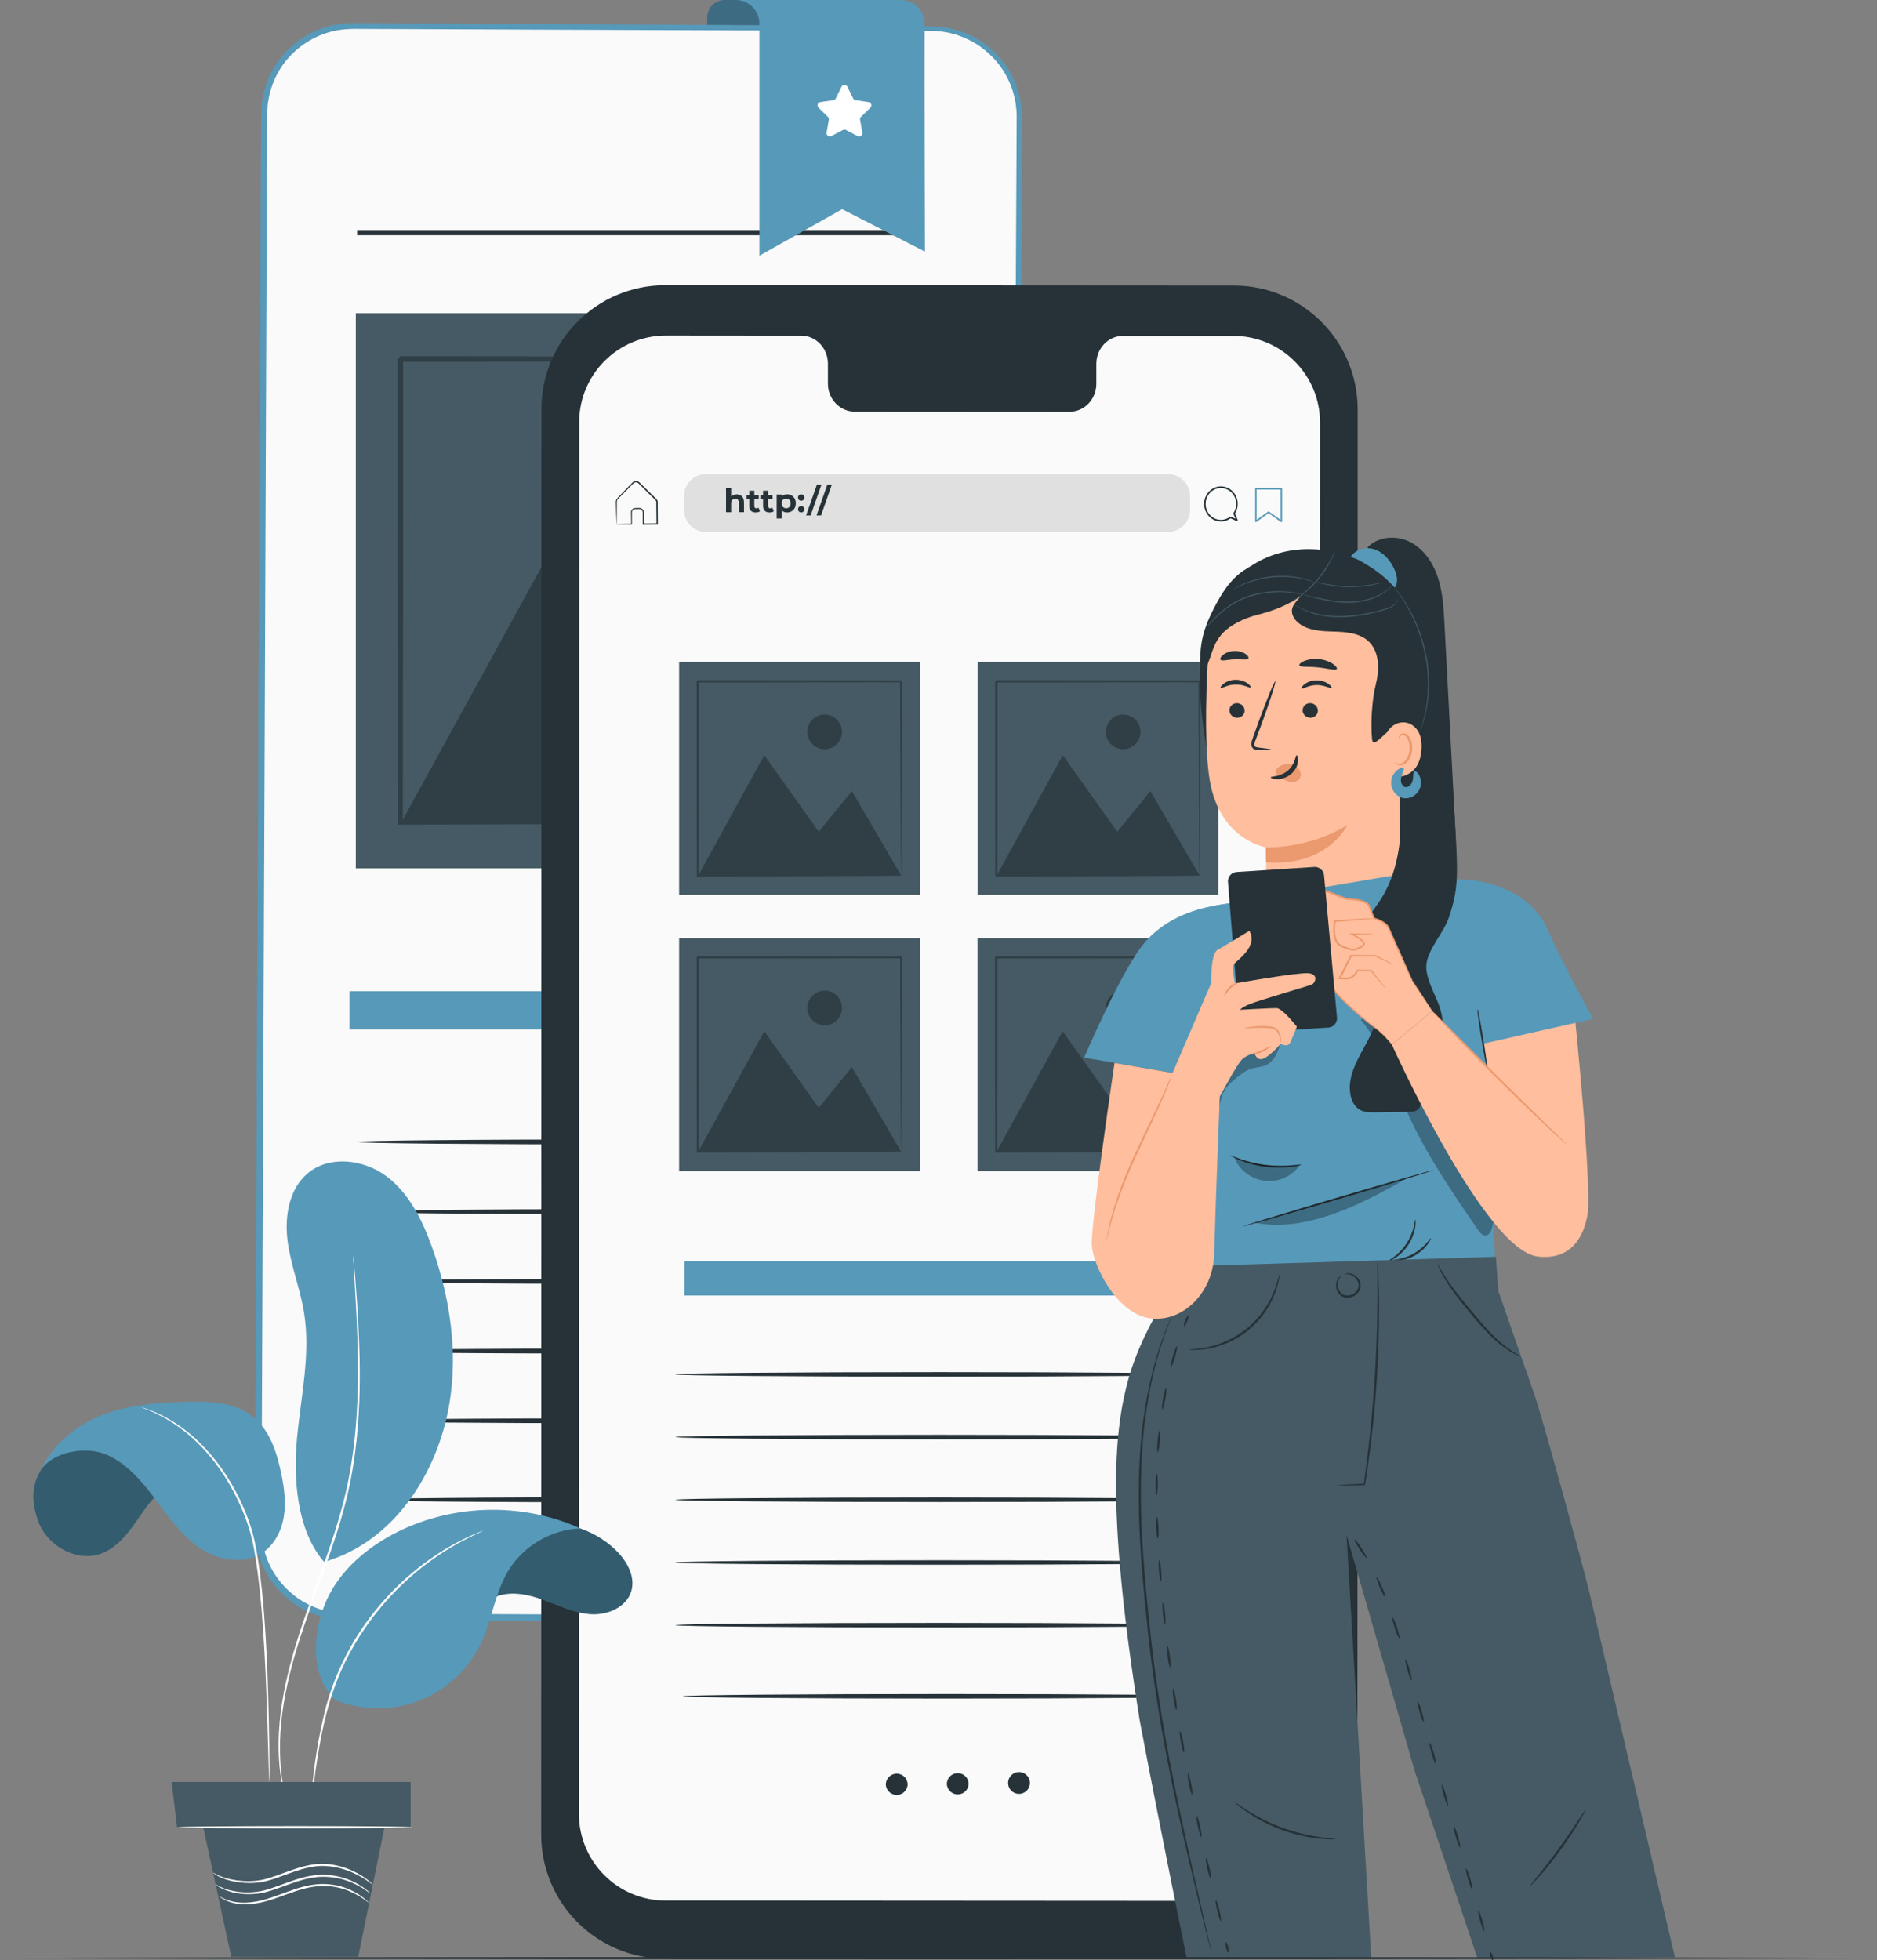 <svg width="431" height="450" fill="none" xmlns="http://www.w3.org/2000/svg"><rect width="100%" height="100%" fill="#808080" stroke="none"/><g clip-path="url(#a)"><path d="M166.469 0h33.29v53.07h-37.36v-49c0-2.25 1.82-4.07 4.07-4.07Z" fill="#5799B9"/><path d="M166.429 0h33.33v53.07h-37.36V4.03c0-2.22 1.81-4.03 4.03-4.03Z" fill="#000" opacity=".3"/><path d="m213.85 6.59-25.8-.12-75.35-.35-9.07-.04-22.58-.1c-11.22-.05-20.35 8.98-20.4 20.16l-1.38 324.74c-.05 11.18 9 20.28 20.21 20.33l132.81.61c11.21.05 20.35-8.97 20.39-20.16l1.38-324.74c.05-11.18-9-20.28-20.21-20.33Z" fill="#FAFAFA"/><path d="M213.85 6.59s.23 0 .68.02c.23.01.51.02.84.04.34 0 .73.04 1.17.12.44.07.93.15 1.48.23.54.14 1.12.29 1.76.45.63.21 1.29.46 2.01.73.68.35 1.45.65 2.19 1.11 1.53.84 3.07 2.07 4.57 3.6 1.5 1.54 2.87 3.5 3.89 5.83a20.31 20.31 0 0 1 1.7 7.99c0 2.92-.01 6.04-.02 9.33-.09 26.38-.23 64.55-.39 111.7-.18 47.16-.4 103.32-.65 165.67-.03 7.79-.06 15.69-.1 23.67-.02 3.99-.03 8.01-.05 12.04-.02 1.01.02 2.01-.04 3.04l-.08 1.53-.23 1.52c-.39 2.01-1 4.01-1.99 5.82-.98 1.82-2.19 3.51-3.66 4.99-1.48 1.45-3.17 2.7-5.01 3.68-1.85.98-3.86 1.62-5.92 2.01l-1.56.23-1.57.08c-1.05.05-2.08 0-3.12.01-8.33-.04-16.73-.08-25.21-.11-33.93-.15-69.05-.31-105.03-.48-4.54-.07-9.1-1.54-12.63-4.4-3.55-2.8-6.19-6.76-7.23-11.15-.56-2.17-.68-4.47-.62-6.66 0-2.21.02-4.42.03-6.63l.06-13.19c.08-17.52.15-34.79.22-51.76.15-33.93.29-66.67.43-97.85.14-31.18.27-60.81.4-88.54.06-13.86.13-27.26.19-40.13l.09-18.91c0-1.54.01-3.08.02-4.6 0-.76 0-1.52.05-2.29l.06-1.15c.03-.38.11-.75.16-1.13.47-3.01 1.61-5.87 3.28-8.33 3.38-4.92 8.82-8.11 14.44-8.76 1.4-.17 2.82-.17 4.19-.16 1.38 0 2.76.01 4.12.02 2.73.01 5.42.03 8.08.04 10.62.06 20.64.11 30 .16 18.73.1 34.87.19 48.05.27 13.18.08 23.42.15 30.37.19 3.47.03 6.11.05 7.9.06 1.78.02 2.69.04 2.69.04s-.91.01-2.69.01c-1.78 0-4.43 0-7.9-.01l-30.37-.09-48.05-.18a59926.033 59926.033 0 0 0-38.08-.15c-1.37 0-2.74-.01-4.12-.02-1.39-.01-2.77 0-4.15.16-5.52.64-10.87 3.79-14.18 8.62a20.162 20.162 0 0 0-3.21 8.18c-.05.37-.13.74-.16 1.11l-.06 1.12c-.06.75-.04 1.51-.05 2.27 0 1.53-.01 3.06-.02 4.6-.02 6.17-.05 12.48-.07 18.91-.05 12.87-.1 26.26-.16 40.13-.11 27.73-.23 57.36-.35 88.54-.13 31.18-.26 63.91-.4 97.85-.07 16.97-.14 34.24-.22 51.76l-.06 13.19c0 2.21-.02 4.42-.03 6.63-.06 2.22.06 4.4.61 6.54 1.01 4.27 3.58 8.14 7.05 10.87 3.44 2.79 7.88 4.22 12.31 4.29 35.98.17 71.1.33 105.03.49l25.21.12c1.04 0 2.09.04 3.11-.01l1.54-.08 1.52-.22c2.01-.38 3.97-1.01 5.77-1.96 1.79-.96 3.44-2.17 4.89-3.59 1.43-1.44 2.62-3.09 3.57-4.87.97-1.77 1.56-3.72 1.95-5.68l.23-1.48.08-1.5c.06-1 .02-2.02.04-3.02.02-4.04.04-8.05.05-12.04.04-7.98.07-15.87.1-23.67.29-62.35.54-118.51.76-165.67.23-47.16.42-85.32.56-111.7.01-3.3.03-6.41.04-9.33-.01-2.91-.66-5.62-1.66-7.93-1-2.32-2.36-4.27-3.84-5.81-1.49-1.53-3.01-2.75-4.53-3.6-.73-.47-1.5-.76-2.17-1.12-.71-.27-1.38-.53-2-.74-.64-.17-1.22-.32-1.75-.47-.54-.09-1.04-.17-1.47-.24a7.89 7.89 0 0 0-1.16-.13c-.33-.02-.61-.04-.84-.05-.45-.03-.68-.05-.68-.05v.03Z" fill="#263238"/><path d="M214.53 6.61c-.45-.02-.68-.02-.68-.02v-.03s.23.02.68.05Zm0 0c.23.01.51.02.84.04.34 0 .73.04 1.17.12.44.07.93.15 1.48.23.54.14 1.12.29 1.76.45.63.21 1.29.46 2.01.73.68.35 1.45.65 2.19 1.11 1.53.84 3.07 2.07 4.57 3.6 1.5 1.54 2.87 3.5 3.89 5.83a20.31 20.31 0 0 1 1.7 7.99c0 2.92-.01 6.04-.02 9.33-.09 26.38-.23 64.55-.39 111.7-.18 47.16-.4 103.32-.65 165.67-.03 7.79-.06 15.69-.1 23.67-.02 3.99-.03 8.01-.05 12.04-.02 1.01.02 2.01-.04 3.04l-.08 1.53-.23 1.52c-.39 2.01-1 4.01-1.99 5.82-.98 1.82-2.19 3.51-3.66 4.99-1.48 1.45-3.17 2.7-5.01 3.68-1.85.98-3.86 1.62-5.92 2.01l-1.56.23-1.57.08c-1.05.05-2.08 0-3.12.01-8.33-.04-16.73-.08-25.21-.11-33.93-.15-69.05-.31-105.03-.48-4.54-.07-9.1-1.54-12.63-4.4-3.55-2.8-6.19-6.76-7.23-11.15-.56-2.17-.68-4.47-.62-6.66 0-2.21.02-4.42.03-6.63l.06-13.19c.08-17.52.15-34.79.22-51.76.15-33.93.29-66.67.43-97.85.14-31.18.27-60.81.4-88.54.06-13.86.13-27.26.19-40.13l.09-18.91c0-1.54.01-3.08.02-4.6 0-.76 0-1.52.05-2.29l.06-1.15c.03-.38.11-.75.16-1.13.47-3.01 1.61-5.87 3.28-8.33 3.38-4.92 8.82-8.11 14.44-8.76 1.4-.17 2.82-.17 4.19-.16 1.38 0 2.76.01 4.12.02 2.73.01 5.42.03 8.08.04 10.62.06 20.64.11 30 .16 18.73.1 34.87.19 48.05.27 13.18.08 23.42.15 30.37.19 3.47.03 6.11.05 7.9.06 1.78.02 2.69.04 2.69.04s-.91.01-2.69.01c-1.78 0-4.43 0-7.9-.01l-30.37-.09-48.05-.18a59926.033 59926.033 0 0 0-38.08-.15c-1.37 0-2.74-.01-4.12-.02-1.39-.01-2.77 0-4.15.16-5.52.64-10.87 3.79-14.18 8.62a20.162 20.162 0 0 0-3.21 8.18c-.05.37-.13.74-.16 1.11l-.06 1.12c-.06.75-.04 1.51-.05 2.27 0 1.53-.01 3.06-.02 4.6-.02 6.17-.05 12.48-.07 18.91-.05 12.87-.1 26.26-.16 40.13-.11 27.73-.23 57.36-.35 88.54-.13 31.18-.26 63.91-.4 97.85-.07 16.97-.14 34.24-.22 51.76l-.06 13.19c0 2.21-.02 4.42-.03 6.63-.06 2.22.06 4.4.61 6.54 1.01 4.27 3.58 8.14 7.05 10.87 3.44 2.79 7.88 4.22 12.31 4.29 35.98.17 71.1.33 105.03.49l25.21.12c1.04 0 2.09.04 3.11-.01l1.54-.08 1.52-.22c2.01-.38 3.97-1.01 5.77-1.96 1.79-.96 3.44-2.17 4.89-3.59 1.43-1.44 2.62-3.09 3.57-4.87.97-1.77 1.56-3.72 1.95-5.68l.23-1.48.08-1.5c.06-1 .02-2.02.04-3.02.02-4.04.04-8.05.05-12.04.04-7.98.07-15.87.1-23.67.29-62.35.54-118.51.76-165.67.23-47.16.42-85.32.56-111.7.01-3.3.03-6.41.04-9.33-.01-2.91-.66-5.62-1.66-7.93-1-2.32-2.36-4.27-3.84-5.81-1.49-1.53-3.01-2.75-4.53-3.6-.73-.47-1.5-.76-2.17-1.12-.71-.27-1.38-.53-2-.74-.64-.17-1.22-.32-1.75-.47-.54-.09-1.04-.17-1.47-.24a7.89 7.89 0 0 0-1.16-.13c-.33-.02-.61-.04-.84-.05Z" stroke="#5799B9"/><path d="M211.68 227.55H80.26v8.79h131.42v-8.79Z" fill="#5799B9"/><path d="M206.989 262.16c0 .32-28.05.57-62.64.57s-62.65-.26-62.65-.57c0-.31 28.04-.58 62.65-.58s62.64.26 62.64.58ZM206.989 278.16c0 .32-28.05.58-62.64.58s-62.65-.26-62.65-.58c0-.32 28.04-.57 62.65-.57s62.64.26 62.64.57ZM206.989 294.17c0 .32-28.05.57-62.64.57s-62.65-.26-62.65-.57c0-.31 28.04-.58 62.65-.58s62.64.26 62.64.58ZM82 53h130v1H82zM206.989 310.17c0 .32-28.05.58-62.64.58s-62.65-.26-62.65-.58c0-.32 28.04-.58 62.65-.58s62.64.26 62.64.58ZM206.989 326.17c0 .32-28.05.57-62.64.57s-62.65-.26-62.65-.57c0-.31 28.04-.57 62.65-.57s62.64.26 62.64.57ZM208.779 344.31c0 .32-28.05.58-62.64.58s-62.65-.26-62.65-.58c0-.32 28.04-.58 62.65-.58s62.64.26 62.64.58Z" fill="#263238"/><path d="M213.449 71.89H81.699v127.46h131.75V71.89Z" fill="#455A64"/><path d="M170.859 110.09c0 5.24-4.25 9.48-9.48 9.48s-9.48-4.25-9.48-9.48 4.25-9.48 9.48-9.48 9.48 4.24 9.48 9.48Z" fill="#000" opacity=".3"/><path d="M203.259 81.87c-32.24-.03-70.46-.05-111.31-.09.12-.14-1.2 1.2-.64.65V111.05c0 9.37.01 18.54.01 27.47.02 17.85.04 34.73.06 50.25v.55h.55c33.37-.12 61.24-.21 80.84-.28 9.67-.06 17.3-.11 22.58-.14 2.54-.03 4.52-.05 5.91-.06.63-.01 1.12-.02 1.5-.03.33 0 .5-.02.49-.03l-26.98-46.26-18.11 22.26-29.81-41.92-35.86 65.34c.02-15.37.04-32.05.06-49.68 0-8.93 0-18.1.02-27.47v-28c40.39-.03 78.19-.06 110.15-.09.11 31.59.21 57.91.27 76.42.06 9.28.11 16.59.14 21.65.03 2.47.05 4.38.06 5.74.01.62.02 1.11.03 1.49.01.34.02.51.03.52.01 0 .02-.15.03-.46 0-.37.02-.83.03-1.43.02-1.33.04-3.21.06-5.63.03-5.03.08-12.3.14-21.53.07-18.7.16-45.33.28-77.3v-.54h-.54l.01-.02Z" fill="#000" opacity=".3"/><path d="M212.31 5.48c.01-3.02-2.43-5.48-5.45-5.48h-37.93c3.01 0 5.45 2.44 5.45 5.46V58.7l19-10.68 19 9.73s-.12-37.86-.07-52.27Z" fill="#5799B9"/><path d="m194.59 19.92 1.32 2.68c.11.22.32.38.57.41l2.96.43c.62.09.87.85.42 1.29l-2.14 2.09c-.18.17-.26.42-.22.67l.51 2.95c.11.62-.54 1.09-1.1.8l-2.65-1.39a.726.726 0 0 0-.7 0l-2.65 1.39a.76.76 0 0 1-1.1-.8l.51-2.95c.04-.25-.04-.5-.22-.67l-2.14-2.09c-.45-.44-.2-1.2.42-1.29l2.96-.43c.25-.04.46-.19.57-.41l1.32-2.68a.76.76 0 0 1 1.36 0Z" fill="#fff"/><path d="m283.24 449.71-130.55-.08c-15.7 0-28.42-12.74-28.42-28.44l.06-327.29c0-15.71 12.74-28.44 28.45-28.43l130.55.08c15.7 0 28.42 12.74 28.42 28.44l-.06 327.29c0 15.71-12.74 28.44-28.45 28.43Z" fill="#263238"/><path d="M283.2 77.11h-25.31c-3.39-.02-6.15 2.86-6.15 6.41v4.59c0 3.55-2.75 6.42-6.15 6.42l-49.34-.03c-3.39 0-6.15-2.88-6.14-6.43v-4.59c0-3.55-2.75-6.43-6.14-6.43h-8.9l-22.15-.02c-11 0-19.93 8.91-19.93 19.91l-.06 319.46c0 11 8.91 19.91 19.9 19.92l130.29.08c11 0 19.92-8.91 19.93-19.91l.06-319.46c0-11-8.91-19.91-19.9-19.92h-.01Z" fill="#FAFAFA"/><path d="M208.409 409.61a2.501 2.501 0 0 1-5 .04 2.501 2.501 0 0 1 5-.04ZM222.419 409.49a2.501 2.501 0 0 1-5 .04 2.501 2.501 0 0 1 5-.04ZM235.729 411.118a2.5 2.5 0 1 0-3.575-3.493 2.5 2.5 0 0 0 3.575 3.493Z" fill="#263238"/><path d="M278.209 289.51h-121.05v7.91h121.05v-7.91Z" fill="#5799B9"/><path d="M276.48 315.52c0 .28-27.17.52-60.69.52-33.52 0-60.69-.23-60.69-.52 0-.29 27.17-.52 60.69-.52 33.52 0 60.69.23 60.69.52ZM276.48 329.91c0 .29-27.17.52-60.69.52-33.52 0-60.69-.23-60.69-.52 0-.29 27.17-.52 60.69-.52 33.52 0 60.69.23 60.69.52ZM276.48 344.31c0 .28-27.17.52-60.69.52-33.52 0-60.69-.23-60.69-.52 0-.29 27.17-.52 60.69-.52 33.52 0 60.69.23 60.69.52ZM276.48 358.71c0 .28-27.17.52-60.69.52-33.52 0-60.69-.23-60.69-.52 0-.29 27.17-.52 60.69-.52 33.52 0 60.69.23 60.69.52ZM276.48 373.1c0 .29-27.17.52-60.69.52-33.52 0-60.69-.23-60.69-.52 0-.29 27.17-.52 60.69-.52 33.52 0 60.69.23 60.69.52ZM278.21 389.43c0 .28-27.17.52-60.69.52-33.52 0-60.69-.23-60.69-.52 0-.29 27.17-.52 60.69-.52 33.52 0 60.69.23 60.69.52Z" fill="#263238"/><path d="M211.199 151.99h-55.26v53.46h55.26v-53.46Z" fill="#455A64"/><path d="M193.34 168.02c0 2.2-1.78 3.98-3.98 3.98s-3.98-1.78-3.98-3.98 1.78-3.98 3.98-3.98 3.98 1.78 3.98 3.98Z" fill="#000" opacity=".3"/><path d="M206.93 156.18c-13.52-.01-29.55-.02-46.69-.04.05-.06-.5.5-.27.27v23.52c0 7.49.02 14.57.03 21.08v.23h.23l33.91-.12c4.06-.03 7.26-.05 9.47-.06 1.07-.01 1.9-.02 2.48-.03.26 0 .47 0 .63-.01.14 0 .21 0 .2-.01l-11.32-19.4-7.6 9.34-12.5-17.59-15.04 27.41c0-6.45.02-13.44.02-20.84V156.67c16.94-.01 32.8-.03 46.2-.04.05 13.25.09 24.29.11 32.06.03 3.89.05 6.96.06 9.08.01 1.03.02 1.84.03 2.41 0 .26 0 .46.01.62 0 .14 0 .22.01.22 0 0 0-.06.01-.19 0-.15 0-.35.01-.6 0-.56.02-1.35.03-2.36.01-2.11.03-5.16.06-9.03l.12-32.43v-.23h-.23.03Z" fill="#000" opacity=".3"/><path d="M279.739 151.99h-55.26v53.46h55.26v-53.46Z" fill="#455A64"/><path d="M261.88 168.02c0 2.2-1.78 3.98-3.98 3.98s-3.98-1.78-3.98-3.98 1.78-3.98 3.98-3.98 3.98 1.78 3.98 3.98Z" fill="#000" opacity=".3"/><path d="M275.47 156.18c-13.52-.01-29.55-.02-46.69-.04.05-.06-.5.5-.27.27v23.52c0 7.49.02 14.57.03 21.08v.23h.23l33.91-.12c4.06-.03 7.26-.05 9.47-.06 1.07-.01 1.9-.02 2.48-.03.26 0 .47 0 .63-.01.14 0 .21 0 .2-.01l-11.32-19.4-7.6 9.34-12.5-17.59L229 200.77c0-6.45.02-13.44.02-20.84V156.67c16.94-.01 32.8-.03 46.2-.04.05 13.25.09 24.29.11 32.06.03 3.89.05 6.96.06 9.08.01 1.03.02 1.84.03 2.41 0 .26 0 .46.01.62 0 .14 0 .22.01.22 0 0 0-.06.01-.19 0-.15 0-.35.01-.6 0-.56.02-1.35.03-2.36.01-2.11.03-5.16.06-9.03l.12-32.43v-.23h-.23.03Z" fill="#000" opacity=".3"/><path d="M211.199 215.37h-55.26v53.46h55.26v-53.46Z" fill="#455A64"/><path d="M193.34 231.4c0 2.2-1.78 3.98-3.98 3.98s-3.98-1.78-3.98-3.98 1.78-3.98 3.98-3.98 3.98 1.78 3.98 3.98Z" fill="#000" opacity=".3"/><path d="M206.93 219.56c-13.52-.01-29.55-.02-46.69-.04.05-.06-.5.5-.27.27v23.52c0 7.49.02 14.57.03 21.08v.23h.23l33.91-.12c4.06-.03 7.26-.05 9.47-.06 1.07-.01 1.9-.02 2.48-.03.26 0 .47-.01.63-.01.14 0 .21 0 .2-.01l-11.32-19.4-7.6 9.34-12.5-17.59-15.04 27.41c0-6.45.02-13.44.02-20.84V220.05c16.94-.01 32.8-.03 46.2-.04.05 13.25.09 24.29.11 32.06.03 3.89.05 6.96.06 9.08.01 1.03.02 1.84.03 2.41 0 .26 0 .46.01.62 0 .14 0 .22.01.22 0 0 0-.06.01-.19 0-.15 0-.35.01-.6 0-.56.02-1.35.03-2.36.01-2.11.03-5.16.06-9.03l.12-32.43v-.23h-.23.03Z" fill="#000" opacity=".3"/><path d="M279.709 215.37h-55.26v53.46h55.26v-53.46Z" fill="#455A64"/><path d="M261.85 231.4c0 2.2-1.78 3.98-3.98 3.98s-3.98-1.78-3.98-3.98 1.78-3.98 3.98-3.98 3.98 1.78 3.98 3.98Z" fill="#000" opacity=".3"/><path d="M275.439 219.56c-13.52-.01-29.55-.02-46.69-.04.05-.06-.5.5-.27.27v23.52c0 7.49.02 14.57.03 21.08v.23h.23l33.91-.12c4.06-.03 7.26-.05 9.47-.06 1.07-.01 1.9-.02 2.48-.03.26 0 .47-.01.63-.01.14 0 .21 0 .2-.01l-11.32-19.4-7.6 9.34-12.5-17.59-15.04 27.41c0-6.45.02-13.44.02-20.84V220.05c16.94-.01 32.8-.03 46.2-.04.05 13.25.09 24.29.11 32.06.03 3.89.05 6.96.06 9.08.01 1.03.02 1.84.03 2.41 0 .26 0 .46.01.62 0 .14 0 .22.01.22 0 0 0-.06.01-.19 0-.15 0-.35.01-.6 0-.56.02-1.35.03-2.36.01-2.11.03-5.16.06-9.03l.12-32.43v-.23h-.23.03Z" fill="#000" opacity=".3"/><path d="M280.349 119.72c-2.13 0-3.86-1.81-3.86-4.03s1.73-4.03 3.86-4.03 3.86 1.81 3.86 4.03c0 .79-.22 1.55-.63 2.21l.62 1.47c.03.07.01.15-.04.21-.05.05-.13.07-.2.04l-1.39-.63c-.66.48-1.42.74-2.22.74v-.01Zm0-7.69c-1.93 0-3.51 1.64-3.51 3.66 0 2.02 1.57 3.66 3.51 3.66.76 0 1.48-.25 2.09-.73.05-.04.12-.05.18-.02l1.07.49-.47-1.13c-.02-.06-.02-.13.02-.18.41-.61.62-1.33.62-2.08 0-2.02-1.57-3.66-3.51-3.66v-.01Z" fill="#263238"/><path d="M294.21 119.86s-.07-.01-.1-.03l-2.81-2.01-2.81 2.01c-.05.04-.13.04-.18.01a.178.178 0 0 1-.1-.16v-7.47c0-.1.08-.18.18-.18h5.83c.1 0 .18.08.18.18v7.47c0 .07-.04.13-.1.16-.03.01-.05.02-.08.02h-.01Zm-2.92-2.44s.07.01.1.03l2.64 1.88v-6.95h-5.48v6.95l2.64-1.88s.07-.03.1-.03Z" fill="#5799B9"/><path d="M141.57 120.36s.09-.01.25-.02c.2 0 .43-.02.69-.03.67-.02 1.51-.04 2.52-.07l-.09.09-.03-1.83c0-.34-.03-.66 0-1.06a1 1 0 0 1 .87-.8c.41 0 .76-.03 1.21 0 .47.06.86.51.85 1l.03 2.67-.15-.14 3.18-.03-.15.15c-.01-1.28-.02-2.61-.04-3.97v-1.01c0-.3-.18-.49-.44-.73-.47-.46-.94-.92-1.39-1.37-.46-.45-.9-.89-1.34-1.33-.22-.22-.44-.43-.65-.64-.23-.22-.4-.43-.64-.48a.852.852 0 0 0-.71.13c-.19.16-.4.39-.59.58-.39.39-.77.78-1.14 1.15-.72.74-1.47 1.43-2.01 2.07-.23.35-.14.78-.16 1.17v1.12c0 .68-.01 1.28-.02 1.81 0 .45-.01.83-.02 1.16 0 .27-.01.41-.02.42 0 0-.02-.12-.03-.38-.01-.32-.02-.69-.04-1.14-.01-.53-.03-1.14-.05-1.82 0-.36-.02-.74-.02-1.15.01-.39-.1-.86.17-1.31.59-.73 1.29-1.36 2.02-2.14l1.13-1.16c.21-.2.37-.4.62-.61.26-.2.62-.27.95-.19.35.08.57.36.78.55.22.21.43.42.65.64l1.35 1.32c.46.45.92.91 1.39 1.37.23.19.55.54.53.94v1.02l.03 3.97v.15h-.15c-1.1 0-2.16.01-3.18.02h-.15v-.14c0-.92 0-1.81-.01-2.67.01-.37-.27-.7-.62-.75-.36-.02-.8 0-1.15 0-.33.03-.61.29-.67.6-.03.31 0 .69-.01 1.01V120.42h-.09c-1.03-.01-1.89-.02-2.57-.03a13 13 0 0 1-.67-.02c-.15 0-.22-.01-.22-.02v.01Z" fill="#263238"/><path d="M268.14 108.81H162.17a5.12 5.12 0 0 0-5.12 5.12v3.1a5.12 5.12 0 0 0 5.12 5.12h105.97a5.12 5.12 0 0 0 5.12-5.12v-3.1a5.12 5.12 0 0 0-5.12-5.12Z" fill="#E0E0E0"/><path d="M170.84 115.28v2.31h-1.17v-2.13c0-.65-.3-.95-.82-.95-.56 0-.97.35-.97 1.09v2h-1.17v-5.57h1.17v1.95c.31-.31.77-.48 1.28-.48.95 0 1.67.56 1.67 1.79l.01-.01ZM174.5 117.39c-.24.17-.59.26-.95.26-.95 0-1.51-.49-1.51-1.45v-1.66h-.62v-.9h.62v-.98h1.17v.98h1.01v.9h-1.01v1.64c0 .35.19.53.5.53.17 0 .35-.05.47-.15l.32.83ZM177.68 117.39c-.24.17-.59.26-.95.26-.95 0-1.51-.49-1.51-1.45v-1.66h-.62v-.9h.62v-.98h1.17v.98h1.01v.9h-1.01v1.64c0 .35.19.53.5.53.17 0 .35-.05.47-.15l.32.83ZM182.74 115.57c0 1.27-.88 2.08-2.01 2.08-.5 0-.92-.16-1.22-.49v1.88h-1.17v-5.5h1.12v.47c.29-.35.73-.53 1.27-.53 1.13 0 2.01.81 2.01 2.08v.01Zm-1.19 0c0-.7-.44-1.12-1.03-1.12-.59 0-1.03.42-1.03 1.12 0 .7.44 1.12 1.03 1.12.59 0 1.03-.42 1.03-1.12ZM183.24 114.22c0-.44.32-.72.73-.72s.73.29.73.72-.32.74-.73.74-.73-.31-.73-.74Zm0 2.69c0-.44.32-.72.73-.72s.73.29.73.72-.32.74-.73.74-.73-.31-.73-.74ZM187.58 111.27h1.04l-2.48 7.07h-1.04l2.48-7.07ZM189.97 111.27h1.04l-2.48 7.07h-1.04l2.48-7.07Z" fill="#263238"/><path d="M141.35 355.83c-5.42-5.22-13.56-7.43-20.88-5.67-7.31 1.76-13.57 7.42-16.03 14.53l2.67 10.33c1.02-3.52 3.19-6.92 6.55-8.37 3.5-1.51 7.55-.65 11.13.65 3.58 1.3 7.09 3.04 10.9 3.28 3.8.23 8.09-1.57 9.23-5.2 1.07-3.42-.99-7.06-3.57-9.54v-.01Z" fill="#5799B9"/><path d="M141.35 355.83c-5.42-5.22-13.56-7.43-20.88-5.67-7.31 1.76-13.57 7.42-16.03 14.53l2.67 10.33c1.02-3.52 3.19-6.92 6.55-8.37 3.5-1.51 7.55-.65 11.13.65 3.58 1.3 7.09 3.04 10.9 3.28 3.8.23 8.09-1.57 9.23-5.2 1.07-3.42-.99-7.06-3.57-9.54v-.01Z" fill="#000" opacity=".4"/><path d="M76.99 390.29c-5.58-5.3-5.3-14.52-2.52-21.69 2.78-7.17 8.85-12.68 15.64-16.31 13.15-7.04 29.58-7.57 43.16-1.4-6.67.22-13.12 4.01-16.56 9.72-3.06 5.08-3.74 11.24-6.26 16.6-2.81 5.97-7.98 10.8-14.12 13.2-6.15 2.4-13.21 2.36-19.33-.12M74.31 358.46c-6.17-7.29-7-18.99-6.09-28.5.91-9.51 3.11-19.08 1.61-28.51-.89-5.59-3.06-10.93-3.79-16.54-.73-5.61.31-11.96 4.65-15.58 5-4.16 12.87-3.18 18.07.73 5.2 3.91 8.21 10.05 10.41 16.17 4.84 13.45 6.61 28.36 2.64 42.09-3.97 13.73-13.29 26-26.97 30.14" fill="#5799B9"/><path d="M71.35 418.26s-.03-.29-.02-.84c0-.55 0-1.36.05-2.41.08-2.09.28-5.11.75-8.83.47-3.71 1.21-8.11 2.37-12.93 1.15-4.82 3.12-9.96 5.9-14.97 2.79-5.01 6.2-9.33 9.64-12.89 3.45-3.56 6.99-6.34 10.11-8.4 1.54-1.07 3.03-1.88 4.32-2.63 1.32-.69 2.47-1.26 3.41-1.71l2.22-.93c.51-.21.78-.31.79-.29 0 .02-.25.15-.75.39-.54.25-1.26.59-2.18 1.02-.93.48-2.06 1.07-3.35 1.78-1.26.77-2.74 1.6-4.26 2.68a62.89 62.89 0 0 0-9.97 8.43c-3.4 3.55-6.76 7.85-9.53 12.81-5.68 9.93-7.23 20.37-8.36 27.69-.51 3.7-.77 6.71-.91 8.79-.06 1.01-.11 1.81-.14 2.4-.04.55-.06.84-.08.84h-.01Z" fill="#fff"/><path d="M18.09 329.71C6.67 336.6 6.7 342.88 8.61 348.8c1.91 5.92 8.92 10.04 14.73 7.82 3.29-1.25 5.67-4.11 7.7-6.98 2.03-2.87 3.94-5.94 6.79-8 1.98-1.43 4.56-2.22 6.92-1.91l-26.66-10.02ZM44.75 339.73l2.92 1.1c-.88-.63-1.88-.96-2.92-1.1Z" fill="#5799B9"/><path d="M18.09 329.71C6.67 336.6 6.7 342.88 8.61 348.8c1.91 5.92 8.92 10.04 14.73 7.82 3.29-1.25 5.67-4.11 7.7-6.98 2.03-2.87 3.94-5.94 6.79-8 1.98-1.43 4.56-2.22 6.92-1.91l-26.66-10.02Z" fill="#000" opacity=".4"/><path d="m51.07 342.63-10.6-3.98 4.34.58c1.21.16 2.27.56 3.15 1.19l3.1 2.22.01-.01Z" fill="#000"/><path d="M9.54 337.26c2.99-4.13 10.37-5.32 15.03-3.26 4.66 2.06 8.07 6.14 11.13 10.22 3.05 4.08 6.03 8.38 10.26 11.22 4.23 2.84 10.14 3.86 14.36 1.01 2.77-1.88 4.38-5.14 4.88-8.45.5-3.31.02-6.69-.67-9.96-1.01-4.79-2.65-9.79-6.49-12.84-4.27-3.39-10.2-3.55-15.66-3.37-6.26.2-12.61.67-18.48 2.84-5.87 2.17-11.87 6.85-14.36 12.6" fill="#5799B9"/><path d="M61.85 409.11s-.02-.08-.03-.25c-.01-.2-.02-.44-.04-.74-.02-.69-.06-1.64-.1-2.84-.07-2.51-.17-6.06-.3-10.43-.14-4.4-.32-9.64-.64-15.45-.33-5.81-.76-12.2-1.64-18.85-.45-3.32-.97-6.57-1.89-9.57-.93-3.01-2.16-5.81-3.5-8.38-1.35-2.56-2.84-4.89-4.42-6.93-1.58-2.03-3.22-3.8-4.82-5.29-3.24-2.96-6.34-4.77-8.55-5.83-.56-.25-1.04-.51-1.48-.68-.43-.17-.8-.31-1.12-.43-.28-.11-.5-.2-.68-.28-.15-.06-.23-.1-.23-.11 0 0 .09.01.24.06.19.06.42.14.7.23l1.14.39c.45.16.94.4 1.51.64 2.25 1.01 5.41 2.79 8.71 5.74 1.64 1.49 3.3 3.26 4.91 5.3 1.61 2.05 3.12 4.39 4.5 6.97 1.37 2.59 2.62 5.4 3.56 8.45.94 3.06 1.47 6.32 1.92 9.65.89 6.68 1.3 13.08 1.6 18.89.29 5.82.43 11.06.53 15.47.09 4.4.12 7.97.14 10.43v2.84c0 .3 0 .54-.01.74 0 .17-.01.25-.02.25l.01.01ZM65.97 414.27s-.64-1.7-1.25-4.91c-.6-3.2-1.04-7.96-.52-13.78.49-5.82 1.98-12.66 4.35-20 2.34-7.35 5.53-15.21 8.25-23.66 1.35-4.23 2.49-8.41 3.28-12.52.8-4.1 1.3-8.11 1.62-11.94.64-7.66.55-14.61.36-20.42-.2-5.82-.51-10.52-.7-13.77-.09-1.6-.17-2.86-.22-3.74-.02-.41-.03-.73-.05-.97v-.33s.03.11.05.33c.02.25.06.57.1.97.08.89.18 2.14.32 3.74.25 3.25.62 7.95.86 13.77.23 5.82.36 12.78-.26 20.48-.31 3.85-.8 7.87-1.6 12-.78 4.13-1.93 8.34-3.28 12.58-2.73 8.48-5.92 16.33-8.28 23.65-2.39 7.31-3.91 14.1-4.44 19.89-.56 5.79-.17 10.51.36 13.72.28 1.6.54 2.84.76 3.66.1.4.17.71.23.95.05.21.07.33.06.33v-.03Z" fill="#fff"/><path d="M94.29 419.44H40.65l-1.23-10.33h54.87v10.33Z" fill="#455A64"/><path d="m46.4 418.26 6.71 30.97h29.15l6.27-30.97H46.4Z" fill="#455A64"/><path d="M94.29 419.44c0 .14-11.79.22-26.34.18-14.55-.04-26.34-.19-26.34-.33s11.79-.22 26.34-.18c14.54.04 26.34.19 26.34.33Z" fill="#455A64"/><path d="M85.08 434.72c-.07.1-1.58-1.46-4.72-2.71-1.56-.62-3.53-1.1-5.74-1.15-2.22-.07-4.63.46-7.06 1.3-2.45.83-4.73 1.79-6.95 2.32-2.23.48-4.31.45-6.01.18-1.7-.27-3.02-.77-3.86-1.22-.42-.24-.74-.43-.93-.59-.2-.15-.3-.24-.29-.25.03-.04.46.27 1.31.67.85.39 2.16.83 3.82 1.04 1.66.21 3.69.21 5.85-.28 2.15-.54 4.43-1.51 6.89-2.34 2.46-.85 4.95-1.38 7.24-1.28 2.28.08 4.29.61 5.87 1.29 1.59.66 2.74 1.46 3.5 2.04.38.29.66.54.83.72.18.17.27.27.26.28l-.01-.02Z" fill="#fff"/><path d="M84.67 436.79c-.07.1-1.53-1.41-4.54-2.67-1.5-.62-3.4-1.1-5.54-1.14-2.14-.06-4.48.43-6.83 1.23-2.36.79-4.58 1.71-6.7 2.28-2.12.58-4.11.78-5.77.65-1.67-.12-2.96-.59-3.78-1.01-.41-.23-.71-.41-.9-.57-.19-.15-.29-.23-.28-.24.03-.04.44.26 1.27.64.83.36 2.1.76 3.72.83 1.62.08 3.56-.15 5.63-.74 2.07-.58 4.27-1.51 6.66-2.31 2.38-.81 4.8-1.3 7-1.22 2.21.07 4.16.6 5.67 1.28 1.53.67 2.63 1.45 3.35 2.03.36.29.63.53.8.7.17.17.26.26.25.28l-.01-.02Z" fill="#fff"/><path d="M85.61 432.67c-.07.1-1.64-1.48-4.85-2.86-1.59-.68-3.61-1.28-5.89-1.42-2.28-.16-4.77.42-7.29 1.28-2.53.85-4.87 1.88-7.2 2.35-2.32.42-4.46.29-6.2.01-1.75-.3-3.11-.8-3.99-1.26-.43-.24-.76-.44-.97-.6-.21-.16-.31-.24-.3-.26.03-.04.47.28 1.36.68.89.4 2.24.83 3.95 1.08 1.72.23 3.82.32 6.06-.12 2.23-.48 4.58-1.52 7.12-2.37 2.53-.87 5.11-1.46 7.48-1.27 2.35.17 4.4.82 6 1.55 1.62.72 2.8 1.55 3.58 2.15.39.3.68.56.86.74.19.18.28.28.27.29l.01.03ZM94.76 419.48c0 .14-12.07.26-26.95.26-14.88 0-26.95-.11-26.95-.26 0-.15 12.06-.26 26.95-.26 14.89 0 26.95.11 26.95.26Z" fill="#fff"/><path d="m333.99 186.83-2.31-43.64c-.19-3.55-.38-7.14-1.48-10.52-1.09-3.38-3.2-6.58-6.36-8.22-3.16-1.64-7.42-1.35-9.84 1.24l1.71 2.36c-1.41 26.71-2.01 53.47-1.8 80.22.02 2 .08 4.15 1.25 5.77 1.97 2.73 5.97 2.7 9.32 2.39 2.87-.26 6.12-.74 7.73-3.13.66-.99.94-2.18 1.16-3.35 1.43-7.6 1.02-15.4.61-23.12h.01Z" fill="#263238"/><path d="M320.14 130.6c-.92-1.99-2.47-3.82-4.56-4.5-2.09-.68-4.72.13-5.63 2.13l4.93 5.56c.51.8 1.19 1.53 2.05 1.92.87.39 1.94.39 2.72-.15.74-.51 1.12-1.45 1.14-2.35.02-.9-.28-1.79-.65-2.61Z" fill="#5799B9"/><path d="M328.44 153.8c-.85-9.42-5.83-18.58-13.8-23.66-7.98-5.08-18.89-5.59-26.87-.52-5.08 3.22-8.73 8.4-10.82 14.03-2.1 5.63-1.19 10.3-1.14 16.32.02 3.12.42 11.49 3.11 13.06l41.96 7.53c5.37-7.78 8.42-17.34 7.57-26.76h-.01Z" fill="#263238"/><path d="M326.96 146.58c-.94-5.6-6.41-11.04-10.67-14.79-4.86-4.28-5.55-4.09-12.03-4.25-6.83-.17-14.3-.14-19.63 4.13-2.95 2.37-4.87 5.79-6.41 9.25-3.56 7.99-3.01 17.12-1.92 25.8 1.09 8.68 2.93 16.88 10.03 21.98l29.87-4.63c6.59-2.44 8.79-9.97 10.65-16.75 1.86-6.77 1.27-13.82.11-20.75v.01Z" fill="#263238"/><path d="M277.32 152.15c.42-8.21 9.16-16.52 17.35-15.75l26.59 4.73-.03 4.42.3 55.17c-10.47 2.35-20.7 4-30.64 4.86l-.24-11.07s-10.51-1.61-12.85-15.27c-1.16-6.79-.96-17.95-.49-27.08l.01-.01Z" fill="#FFBE9D"/><path d="M282.299 163.03c-.02.93.75 1.71 1.71 1.75.97.04 1.77-.68 1.79-1.6.02-.93-.75-1.71-1.71-1.75-.97-.04-1.77.68-1.79 1.61v-.01ZM280.279 157.93c.22.23 1.54-.769 3.43-.789 1.89-.04 3.28.91 3.49.68.1-.1-.13-.511-.74-.951-.6-.43-1.62-.839-2.79-.819-1.18.02-2.16.47-2.72.92-.58.45-.77.87-.66.97l-.01-.011ZM299.11 163.03c-.02.93.75 1.71 1.71 1.75.97.04 1.77-.68 1.79-1.6.02-.93-.75-1.71-1.71-1.75-.97-.04-1.77.68-1.79 1.61v-.01ZM298.85 158.06c.22.23 1.54-.77 3.43-.79 1.89-.04 3.28.91 3.49.68.1-.1-.13-.51-.74-.95-.6-.43-1.62-.84-2.79-.82-1.18.02-2.16.47-2.72.92-.57.45-.77.87-.66.97l-.01-.01ZM292.169 172.15c0-.11-1.17-.3-3.07-.52-.48-.04-.94-.13-1.03-.46-.12-.35.08-.87.3-1.43.44-1.17.9-2.4 1.38-3.69 1.92-5.25 3.3-9.57 3.09-9.64-.21-.08-1.94 4.12-3.86 9.37l-1.32 3.71c-.18.55-.48 1.18-.23 1.9.13.36.49.62.8.7.31.09.58.09.82.1 1.92.08 3.1.07 3.11-.03l.01-.01Z" fill="#263238"/><path d="M290.66 194.54s9.68.45 18.73-5.14c0 0-4.51 9.64-18.68 8.55l-.05-3.41ZM293.02 176.691c.67-.91 1.85-1.41 3.04-1.3.82.08 1.65.46 2.16 1.12.51.66.62 1.61.18 2.25-.5.72-1.56.9-2.47.66-.9-.25-1.69-.83-2.43-1.41-.21-.16-.42-.33-.55-.55-.13-.22-.16-.52 0-.7" fill="#EB996E"/><path d="M297.739 173.39c-.31-.01-.29 2.04-2.02 3.51-1.73 1.48-3.92 1.28-3.93 1.56-.03.13.49.39 1.41.41.91.02 2.22-.29 3.29-1.19 1.06-.91 1.51-2.1 1.57-2.94.07-.86-.17-1.36-.31-1.35h-.01ZM298.36 152.73c.19.51 2.07.24 4.29.49 2.22.2 4.02.82 4.31.36.13-.22-.19-.7-.92-1.19-.72-.49-1.87-.95-3.2-1.08-1.33-.13-2.55.1-3.35.43-.81.34-1.21.75-1.13.99ZM280.26 151.45c.34.42 1.63-.04 3.2-.08 1.56-.09 2.89.25 3.19-.2.13-.22-.08-.65-.67-1.05-.57-.4-1.53-.72-2.61-.67-1.07.05-2 .45-2.54.89-.55.45-.72.89-.57 1.1v.01ZM286.51 132.59c-5.04 3.41-8.53 9.03-10.22 15.19l.83 5.06c1.18-2.45 1.33-5.08 3.74-7.59 1.62-1.69 4.62-3.28 7.81-4.09 9.12-2.32 12.19-5.63 16.21-11.59-5.9-1.48-13.35-.4-18.39 3.01l.02.01Z" fill="#263238"/><path d="M325.87 145.96c-2.54-9.14-10.839-16.39-20.229-17.69l-.741 1.31-6.92 8.09c-.58.67-1.18 1.4-1.31 2.27-.17 1.17.551 2.31 1.471 3.06 2.2 1.8 5.269 1.91 8.109 1.99 2.84.08 5.94.31 8 2.25 2.57 2.42 2.52 6.53 1.65 9.96-.87 3.43-1.2 8.95-.85 12.46.32 3.15 4.48-4.5 7.22-2.91.76.44-1.29 12.8-.5 12.42.78-.37.71-4.82.97-5.65 1.4-4.48 2.81-8.97 3.56-13.61.75-4.63.82-9.44-.44-13.96l.01.01Z" fill="#263238"/><path d="M318.1 169.73c.21-2.98 3.5-4.89 6.05-3.35 1.4.85 2.45 2.52 2.25 5.68-.53 8.43-8.88 6.16-8.88 5.91 0-.15.33-4.76.58-8.25v.01Z" fill="#FFBE9D"/><path d="M320.289 174.94s.14.11.38.24c.23.13.65.23 1.1.1.91-.27 1.75-1.63 1.9-3.15.07-.77-.04-1.51-.27-2.13-.22-.63-.59-1.09-1.03-1.2a.747.747 0 0 0-.89.34c-.13.23-.09.4-.13.41-.02.02-.17-.15-.08-.5.05-.16.16-.36.37-.51.21-.15.52-.22.83-.16.65.09 1.19.72 1.45 1.41.29.69.43 1.52.35 2.38-.17 1.69-1.14 3.22-2.38 3.49-.6.12-1.09-.1-1.33-.31-.25-.23-.28-.42-.25-.43l-.02.02Z" fill="#EB996E"/><path d="M320.24 134.9s1.36 1.48 3 4.25c.84 1.38 1.67 3.11 2.47 5.09.78 1.98 1.43 4.25 1.88 6.66.91 4.85.54 9.38-.14 12.52-.06.4-.17.77-.27 1.12-.1.35-.19.68-.27.99-.15.62-.36 1.13-.51 1.56-.15.4-.27.72-.36.97-.09.22-.14.33-.14.33s.02-.12.09-.35c.08-.25.19-.58.32-.98.14-.43.33-.94.47-1.56.08-.31.16-.64.25-.99s.19-.72.25-1.11c.62-3.13.97-7.62.06-12.44-.45-2.4-1.08-4.65-1.85-6.62-.78-1.97-1.59-3.7-2.41-5.08-.2-.35-.39-.68-.57-.99-.2-.3-.38-.59-.56-.86-.17-.27-.33-.51-.48-.75-.15-.23-.31-.42-.44-.61l-.6-.84c-.14-.19-.2-.3-.2-.3l.01-.01Z" fill="#455A64"/><path d="M321.05 137.46s0 .09-.05.26c-.05.16-.14.41-.34.68-.38.55-1.2 1.12-2.31 1.49-1.11.37-2.45.69-3.96 1.03-1.5.32-3.18.6-4.95.72-1.77.13-3.48.07-5.01-.15-1.53-.22-2.88-.58-3.97-.99-1.09-.41-1.93-.85-2.49-1.18-.28-.16-.49-.31-.63-.4-.14-.1-.21-.15-.21-.16.01-.02.32.17.89.48.57.31 1.41.72 2.5 1.1 1.09.38 2.43.72 3.94.92 1.51.2 3.2.25 4.96.12 3.52-.26 6.65-1.04 8.87-1.67 1.1-.35 1.9-.87 2.29-1.38.4-.5.43-.89.46-.88l.01.01Z" fill="#455A64"/><path d="M319.53 134.56s-.04.06-.14.17c-.1.1-.24.27-.44.45-.4.38-1.02.87-1.87 1.37-1.68 1-4.35 1.84-7.35 1.85-3 .01-5.66-.59-7.54-1.06-.95-.24-1.7-.45-2.23-.6-.52-.15-.81-.24-.81-.26 0-.02.3.04.83.16.57.13 1.33.31 2.24.52 1.89.42 4.54.99 7.5.98 2.96-.02 5.59-.8 7.27-1.75 1.7-.93 2.5-1.88 2.54-1.83ZM317.81 133.63s-.21.09-.6.21-.96.26-1.67.41c-1.42.3-3.42.57-5.64.56-2.22-.02-4.22-.31-5.64-.62-.71-.16-1.28-.31-1.66-.43-.39-.12-.6-.2-.59-.21 0-.02.23.03.62.12s.97.22 1.67.35c1.42.27 3.4.53 5.6.55 2.2.01 4.19-.23 5.61-.48.71-.13 1.28-.24 1.68-.33.4-.09.62-.13.62-.11v-.02Z" fill="#455A64"/><path d="M306.56 126.44s-.06.22-.2.6-.38.92-.71 1.58c-.65 1.31-1.72 3.04-3.18 4.73a24.003 24.003 0 0 1-4.22 3.83c-.6.42-1.1.73-1.46.93-.36.2-.56.3-.56.29 0-.02.17-.15.51-.37.34-.22.82-.56 1.4-.99 1.16-.86 2.69-2.18 4.14-3.85 1.44-1.67 2.52-3.37 3.21-4.65.35-.64.61-1.16.78-1.53.17-.37.28-.57.3-.56l-.01-.01Z" fill="#455A64"/><path d="M276.63 144.53s.04-.08.15-.22c.1-.14.25-.34.46-.59.41-.51 1.02-1.22 1.84-2.05.82-.83 1.86-1.76 3.13-2.64a19.7 19.7 0 0 1 2.08-1.24c.75-.38 1.56-.71 2.41-.99 3.4-1.11 6.7-1.22 9.01-.98 1.16.11 2.09.29 2.72.44.32.07.56.15.72.19.16.05.25.08.25.09 0 .02-.36-.06-.99-.18-.64-.12-1.56-.27-2.72-.36-2.3-.19-5.55-.05-8.91 1.05-3.38 1.07-5.93 3.15-7.57 4.75-.83.81-1.46 1.5-1.89 1.99-.2.22-.36.41-.5.56-.11.13-.18.19-.19.19v-.01ZM282.95 135.48s.22-.17.64-.43c.21-.13.47-.29.79-.45.31-.16.67-.36 1.08-.53.41-.18.85-.38 1.35-.55.49-.19 1.03-.35 1.59-.52 1.14-.31 2.41-.57 3.76-.71 1.36-.13 2.65-.12 3.83-.03.59.06 1.14.11 1.66.2.52.07 1 .18 1.43.28.44.09.82.21 1.16.31.34.09.63.19.86.28.47.17.72.28.71.29 0 .02-.27-.05-.74-.2-.24-.07-.52-.16-.87-.24-.34-.08-.72-.2-1.16-.27-.43-.09-.91-.18-1.42-.25-.51-.09-1.06-.12-1.65-.18-1.16-.07-2.45-.07-3.79.05-1.34.14-2.6.39-3.72.68-.56.16-1.09.31-1.58.49-.49.16-.94.35-1.35.52-.41.16-.77.34-1.09.49-.32.14-.59.29-.8.41-.44.23-.68.35-.69.34v.02Z" fill="#455A64"/><path d="M324.77 177.06c.15-.08.4 0 .69.31.28.3.6.81.76 1.58.07.38.1.83.02 1.32-.07.48-.29 1.04-.63 1.51-.35.47-.82.9-1.44 1.19-.61.28-1.41.41-2.19.2-.77-.2-1.38-.69-1.78-1.21-.4-.53-.63-1.12-.73-1.7-.18-1.22.26-2.18.71-2.79.47-.62.97-.95 1.35-1.1.38-.15.65-.13.75 0 .23.28-.23.98-.5 1.95-.12.48-.16 1.03 0 1.44.15.46.55.88.86.93.15.04.32.03.53-.03.21-.07.42-.21.6-.37.34-.31.54-.78.64-1.27.18-.98.04-1.8.37-1.97l-.01.01ZM270.64 243.49l6.31 28.25-2.99 18.96h69.42l-4.54-88.51-17.31-1.48-42.28 7.14-8.61 35.64Z" fill="#5799B9"/><path d="M288.29 207.34s-18.08-1.66-26.69 10.64c-5.27 7.53-12.67 24.82-12.67 24.82l24.07 4.15 15.29-39.61Z" fill="#5799B9"/><path d="M312.49 234.08c5.08 6.28 7.46 14.23 10.79 21.59 4.28 9.48 10.21 18.11 16.1 26.68.44.64 1.04 1.36 1.82 1.27.81-.1 1.22-1 1.42-1.79 1.28-4.84.65-10.03-1.03-14.74-1.67-4.71-4.35-9-7.2-13.11-4.49-6.47-9.49-12.6-14.93-18.3-.98-1.02-2.03-2.07-3.38-2.5-1.35-.43-3.08-.01-3.67 1.27M276.709 266.83c1.17-4.62 2.35-9.24 3.52-13.86.23-.92.47-1.86.95-2.68.6-1.04 1.54-1.83 2.45-2.6 1.13-.95 2.31-1.93 3.73-2.36 1.15-.35 2.42-.33 3.5-.87 1.48-.74 2.27-2.36 2.88-3.9.46-1.18.86-2.58.18-3.65-.64-1.02-2-1.3-3.2-1.34-5.54-.16-11.03 3.21-13.38 8.23-1.81 3.86-1.81 8.28-1.77 12.54l.09 11.39" fill="#000" opacity=".3"/><path d="M298.919 267.37c-.01-.07-.95.09-2.47.21-1.52.12-3.63.15-5.93-.15s-4.33-.87-5.77-1.38c-1.44-.5-2.3-.9-2.33-.84-.01.03.19.15.57.36.38.21.94.47 1.65.76 1.42.58 3.48 1.21 5.82 1.51 2.34.3 4.48.23 6.01.03.76-.1 1.38-.21 1.79-.31.42-.1.65-.17.64-.2l.02.01ZM329.2 268.62c-.03-.11-9.86 2.69-21.94 6.25-12.08 3.57-21.85 6.55-21.82 6.66.03.11 9.85-2.69 21.94-6.25 12.08-3.56 21.85-6.54 21.82-6.66Z" fill="#263238"/><path d="M283.46 265.7c1.04 2.98 3.87 5.01 7 5.39 3.13.38 6.42-1.15 8.15-3.79-5.09.63-10.4.33-15.15-1.6ZM288.09 280.66l.25.1c6.2 1.11 12-.04 17.95-2.11 5.94-2.08 11.47-5.16 16.96-8.24l-35.16 10.26v-.01Z" fill="#000" opacity=".3"/><path d="M324.989 279.97c.06 0 .14.69-.03 1.79s-.65 2.6-1.59 4.04c-.95 1.43-2.14 2.47-3.08 3.05-.95.59-1.62.79-1.64.74-.04-.08.57-.39 1.43-1.04.86-.64 1.95-1.67 2.86-3.04.9-1.37 1.42-2.78 1.67-3.82.26-1.05.31-1.72.39-1.72h-.01Z" fill="#263238"/><path d="M328.58 284.25c.05.03-.17.61-.77 1.42-.59.81-1.6 1.8-2.94 2.56-1.34.76-2.72 1.1-3.71 1.19-1 .09-1.61-.02-1.61-.08-.02-.16 2.49-.08 5.07-1.57 2.6-1.44 3.83-3.63 3.96-3.53v.01Z" fill="#263238"/><path d="M364.699 364.52c-1.28-5.25-10.54-39.13-12.32-44.23l-8.33-23.88-.56-7.89-70.73 2.19s-10.07 12.4-13.81 26.46c-3.21 12.06-4.82 30.34 2.77 77.9 5 26.39 10.78 54.47 10.78 54.47h42.37l-5.67-97.15 15.72 54.4 14.33 42.73 45.33-.24-19.86-84.74-.02-.02Z" fill="#455A64"/><path d="M268.979 302.22s-.03.13-.11.37c-.1.26-.22.61-.39 1.06-.18.47-.39 1.04-.64 1.71-.26.67-.55 1.46-.82 2.36-1.23 3.55-2.65 8.81-3.69 15.45-1.07 6.63-1.51 14.64-1.32 23.52.22 8.88 1.1 18.61 2.21 28.81 2.25 20.4 6.26 38.58 9.18 51.69 1.5 6.53 2.72 11.83 3.56 15.52.41 1.81.74 3.23.96 4.22.1.46.18.83.24 1.1.05.25.07.38.06.38 0 0-.05-.12-.12-.37-.07-.27-.17-.63-.29-1.09-.25-.99-.6-2.4-1.06-4.2-.91-3.65-2.2-8.94-3.73-15.49-3.02-13.1-7.08-31.28-9.34-51.71-1.11-10.2-1.98-19.95-2.17-28.86-.16-8.9.32-16.94 1.44-23.58 1.09-6.65 2.58-11.92 3.87-15.45.28-.9.59-1.68.87-2.34.27-.66.5-1.23.69-1.7.18-.44.33-.78.43-1.04.1-.23.16-.35.16-.35l.01-.01ZM281.489 445.86c.14-.03.38.48.55 1.15.16.67.18 1.24.04 1.28-.14.03-.38-.48-.55-1.15-.16-.67-.18-1.24-.04-1.28ZM279.19 436.22c.14-.03.51 1.02.83 2.35.32 1.33.46 2.44.32 2.47-.14.03-.51-1.02-.83-2.35-.32-1.33-.46-2.44-.32-2.47Z" fill="#263238"/><path d="M276.94 426.57c.14-.03.5 1.02.81 2.36.31 1.33.44 2.44.3 2.47-.14.03-.5-1.02-.81-2.36-.31-1.33-.44-2.44-.3-2.47ZM274.79 416.89c.14-.03.49 1.03.78 2.37.29 1.34.42 2.45.28 2.48-.14.03-.49-1.03-.78-2.37-.29-1.34-.42-2.45-.28-2.48ZM272.78 407.18c.14-.03.48 1.04.75 2.38.27 1.34.38 2.45.24 2.48-.14.03-.47-1.03-.75-2.38-.27-1.34-.38-2.45-.24-2.48ZM270.97 397.44c.14-.02.45 1.05.7 2.39.24 1.35.33 2.46.19 2.48-.14.03-.45-1.04-.7-2.39-.24-1.35-.33-2.46-.19-2.48ZM269.379 387.66c.14-.02.43 1.06.64 2.41.21 1.35.26 2.46.12 2.49-.14.02-.43-1.05-.64-2.41-.21-1.35-.27-2.47-.12-2.49ZM268.069 377.85c.14-.02.4 1.07.57 2.42.17 1.36.19 2.47.05 2.49-.14.02-.4-1.07-.57-2.42-.17-1.36-.19-2.47-.05-2.49ZM267.029 368c.14-.01.37 1.08.51 2.44.14 1.36.13 2.47 0 2.49-.13.02-.37-1.08-.51-2.44-.14-1.36-.13-2.48 0-2.49ZM266.179 358.13c.14-.01.351 1.09.461 2.45.11 1.36.079 2.48-.061 2.49-.14.01-.349-1.08-.459-2.45-.11-1.36-.081-2.48.059-2.49ZM265.649 348.24c.14 0 .31 1.1.37 2.46.06 1.36-.01 2.48-.15 2.49-.14 0-.31-1.09-.37-2.46-.06-1.37.01-2.48.15-2.49ZM265.62 338.33c.14 0 .25 1.11.23 2.48-.02 1.37-.15 2.47-.29 2.47-.14 0-.25-1.11-.23-2.48.02-1.37.15-2.48.29-2.47ZM266.269 328.45c.14.02.17 1.13.05 2.49-.11 1.36-.32 2.45-.47 2.45-.14 0-.17-1.12-.05-2.49.12-1.37.32-2.46.47-2.45ZM267.759 318.66c.14.03.06 1.14-.17 2.48-.24 1.34-.55 2.41-.69 2.39-.14-.02-.06-1.13.17-2.48.24-1.35.55-2.42.69-2.39ZM270.25 309.07c.14.04-.06 1.14-.44 2.45-.38 1.31-.8 2.34-.94 2.31-.14-.04.06-1.13.44-2.45.38-1.32.8-2.35.94-2.31ZM272.83 302.11c.13.06.03.62-.23 1.26s-.58 1.11-.71 1.06c-.13-.05-.03-.61.23-1.26.26-.64.58-1.12.71-1.06ZM313.789 357.65c-.12.07-.83-.8-1.58-1.95-.75-1.15-1.26-2.15-1.15-2.24.12-.09.82.79 1.58 1.95.76 1.16 1.27 2.17 1.15 2.24ZM318.079 366.67c-.13.05-.68-.93-1.23-2.19-.54-1.26-.88-2.34-.75-2.4.13-.06.68.92 1.23 2.19.55 1.27.88 2.35.75 2.4ZM321.309 376.13c-.14.04-.59-.99-1.01-2.3-.42-1.31-.65-2.41-.51-2.46.14-.05.59.98 1.01 2.3.42 1.32.65 2.42.51 2.46ZM324.129 385.73c-.14.04-.56-1-.95-2.33-.38-1.33-.58-2.43-.45-2.47.14-.04.56 1 .95 2.33.38 1.33.58 2.43.45 2.47ZM326.908 395.34c-.14.04-.56-1-.95-2.33-.38-1.33-.58-2.43-.45-2.47.14-.04.56 1 .95 2.33.38 1.33.58 2.43.45 2.47ZM329.698 404.94c-.14.04-.56-1-.95-2.33-.38-1.33-.58-2.43-.45-2.47.13-.04.56 1 .95 2.33.38 1.33.58 2.43.45 2.47ZM332.479 414.54c-.14.04-.56-1-.95-2.33-.38-1.33-.58-2.43-.45-2.47.14-.04.56 1 .95 2.33.38 1.33.58 2.43.45 2.47ZM335.269 424.15c-.14.04-.56-1-.95-2.33-.38-1.33-.58-2.43-.45-2.47.14-.04.56 1 .95 2.33.38 1.33.58 2.43.45 2.47ZM338.049 433.75c-.14.04-.56-1-.95-2.33-.38-1.33-.58-2.43-.45-2.47.14-.04.56 1 .95 2.33.38 1.33.58 2.43.45 2.47ZM340.839 443.36c-.14.04-.56-1-.95-2.33-.38-1.33-.58-2.43-.45-2.47.14-.04.56 1 .95 2.33.38 1.33.58 2.43.45 2.47ZM342.759 449.98c-.14.04-.37-.33-.51-.84-.15-.5-.15-.94-.01-.98.14-.04.37.33.51.84.15.5.15.94.01.98ZM316.319 289.85s.04.2.07.58c.02.44.05.99.09 1.67.07 1.45.14 3.55.16 6.14.07 5.18-.06 12.35-.62 20.25-.63 9.14-1.75 17.22-2.57 22.3l-.02.13h-.13c-1.9.05-3.44.08-4.56.1h-1.21c-.28 0-.42-.01-.42-.03 0-.02.14-.04.42-.06.33-.02.72-.05 1.21-.09 1.13-.06 2.66-.15 4.56-.25l-.15.14c.71-5.1 1.74-13.17 2.37-22.29.55-7.88.74-15.03.77-20.21v-7.8c0-.38.02-.58.04-.58h-.01ZM307.959 292.93s-.14.18-.35.49c-.21.31-.42.83-.43 1.49 0 .65.22 1.48.86 2.02.62.56 1.68.63 2.55.18.88-.44 1.46-1.33 1.37-2.16-.06-.84-.59-1.51-1.11-1.9-.54-.39-1.08-.53-1.45-.54-.38-.02-.59.03-.6-.01 0-.02.19-.15.6-.19.41-.05 1.03.05 1.66.44.61.39 1.28 1.12 1.38 2.16.13 1.05-.58 2.16-1.62 2.67-1.02.53-2.34.44-3.1-.29-.77-.7-.96-1.67-.92-2.4.06-.75.36-1.3.64-1.6.28-.31.5-.39.51-.37l.01.01ZM293.81 292.5s0 .42-.13 1.16-.39 1.8-.85 3.06c-.91 2.52-2.84 5.86-6.02 8.52-3.19 2.66-6.83 3.95-9.47 4.39-1.33.23-2.42.3-3.17.29-.75 0-1.16-.05-1.16-.08 0-.1 1.66-.02 4.26-.57 2.58-.53 6.1-1.84 9.2-4.43 3.1-2.59 5.03-5.81 6.01-8.26 1-2.46 1.22-4.11 1.32-4.09l.01.01ZM349.089 311.38s-.39-.11-1.05-.43c-.65-.32-1.58-.85-2.64-1.62-2.14-1.52-4.7-4.12-7.22-7.19-2.55-3.04-4.8-5.87-6.15-8.11-.69-1.11-1.17-2.06-1.47-2.72-.3-.66-.43-1.05-.4-1.06.08-.04.74 1.43 2.18 3.58 1.42 2.17 3.69 4.94 6.24 7.97 2.52 3.06 4.98 5.66 7.04 7.23 2.04 1.59 3.52 2.26 3.47 2.34v.01ZM306.839 422.19s-.36.06-1 .06c-.64.01-1.58-.03-2.72-.14-2.29-.22-5.45-.81-8.77-2.01-3.32-1.21-6.11-2.79-8.01-4.11-.95-.65-1.69-1.22-2.18-1.64-.49-.42-.75-.66-.73-.69.06-.07 1.17.81 3.11 2.03 1.93 1.22 4.71 2.73 7.98 3.92a42.72 42.72 0 0 0 8.64 2.14c2.26.31 3.68.36 3.68.45v-.01ZM364.089 415.44c.06.03-.49 1.12-1.49 2.81s-2.47 3.97-4.23 6.4c-1.76 2.42-3.48 4.53-4.78 6-1.3 1.47-2.16 2.33-2.21 2.29-.06-.05.71-.99 1.93-2.52s2.89-3.66 4.64-6.07c1.75-2.41 3.26-4.65 4.34-6.29 1.08-1.63 1.74-2.65 1.8-2.61v-.01ZM327.52 222.32c-.3-3.68 3.9-8 5.1-11.5 2.42-7.05 2.17-10.11 1.36-23.99l-12.3-2.62c-.38 4.63.29 2.82-.15 7.83-.44 5.01-1.71 10.03-4.39 14.29-1.92 3.04-4.61 5.86-4.97 9.44-.52 5.17 4.02 9.64 4.31 14.83.4 7.21-7.39 13.15-6.45 20.31.21 1.58.95 3.21 2.37 3.95 1.02.53 2.23.53 3.38.51 2.53-.03 5.06-.07 7.58-.1.81-.01 1.71-.06 2.29-.62.94-.92.45-2.47.25-3.77-.85-5.63 5.18-10.24 5.32-15.93.11-4.41-3.34-8.21-3.71-12.61l.01-.02Z" fill="#263238"/><path d="M319.6 239.82s21.21 47.21 33.52 48.65c6.21.73 10-2.67 11.33-9.11 1.33-6.44-3.11-48.65-3.11-48.65l-21.33 5.93 1.61 8.18-12.77-12.72-9.27 7.72h.02Z" fill="#FFBE9D"/><path d="M338.84 202.19s11.93 1.15 16.38 10.92c4.44 9.77 10.6 20.8 10.6 20.8l-26.24 5.91s-3.67-19.74-3.95-26.71c-.31-7.63-1.1-11.14 3.22-10.92h-.01Z" fill="#5799B9"/><path d="M359.81 262.77s-.09-.12-.3-.33c-.24-.24-.54-.53-.91-.89-.83-.81-1.97-1.91-3.35-3.26-2.82-2.75-6.71-6.56-10.98-10.8-4.23-4.24-8.06-8.07-10.89-10.9-1.36-1.37-2.47-2.49-3.29-3.32-.36-.36-.66-.65-.9-.89-.21-.2-.33-.3-.34-.29-.01.01.08.13.27.35.23.25.51.56.85.95.74.82 1.83 1.98 3.19 3.41 2.72 2.86 6.53 6.75 10.8 10.99 4.27 4.24 8.2 8.02 11.07 10.72 1.44 1.35 2.62 2.42 3.44 3.16.39.34.7.61.96.83.22.19.34.28.35.27h.03Z" fill="#EB996E"/><path d="m300.861 203.16 8.3 3.23s4.56.05 5.15 1.52l1.18 2.94s2.79.71 3.38 2.26c.59 1.56 5.44 12.15 5.44 12.15l4.56 6.84-9.27 7.72s-1.91-2.5-3.82-3.82c-1.91-1.32-9.85-7.98-10-9.8-.15-1.82-4.44-12-4.49-13.08-.05-1.08-.16-3.44.91-2.85 1.07.59 2.54 3.53 2.54 3.53l-1.03-3.97s-.63-.37-1.51-1.47c-1.1-1.37-1.25-2.94-1.25-2.94l-.1-2.25.01-.01Z" fill="#FFBE9D"/><path d="M318.28 227.11s-.28-.46-.85-1.22c-.63-.82-1.46-1.89-2.44-3.17l-.05-.06h-.08c-.96 0-2.02-.02-3.16-.03h-.11l-.06.11c-.33.61-.82 1.27-1.49 1.56-.32.15-.73.12-1.15.15-.41.01-.84 0-1.24-.04l.16.3c.18-.36.37-.74.57-1.13.7-1.42 1.38-2.78 2.02-4.06l-.18.11c2.09-.02 3.99-.03 5.59-.05l-.07-.02c1.25.58 2.29 1.07 3.1 1.44.74.33 1.15.5 1.16.48.01-.03-.37-.25-1.09-.63-.79-.41-1.81-.93-3.03-1.57l-.03-.02h-.04c-1.6-.01-3.49-.03-5.59-.05h-.12l-.06.11c-.64 1.28-1.33 2.64-2.04 4.05-.19.39-.39.77-.57 1.13l-.14.27.29.03c.46.05.89.05 1.32.04l.63-.03c.21-.01.46-.06.66-.15.84-.38 1.32-1.09 1.68-1.78l-.17.11 3.16-.03-.13-.06c1.03 1.25 1.89 2.29 2.55 3.08.62.73.97 1.12 1 1.1v.03ZM315.48 214.44s-.49-.06-1.37-.09c-.96-.02-2.21-.04-3.71-.07h-.64l.57.3c.77.43 1.68.91 2.42 1.62.18.18.31.39.24.52-.07.17-.31.34-.53.47-.48.27-1.03.47-1.6.64h.06c-1.02-.07-2.13-.48-3.13-1.04-.85-.48-1.1-1.57-1.2-2.5-.08-.97-.02-1.93.11-2.8l-.18.16c2.58-.2 4.79-.38 6.46-.51.73-.07 1.34-.13 1.84-.18.43-.05.66-.08.65-.11 0-.02-.23-.03-.66-.02-.5.02-1.11.04-1.85.07-1.67.09-3.89.22-6.47.36h-.15l-.03.16a12.1 12.1 0 0 0-.14 2.91c.04.51.14 1.03.34 1.54.19.5.55 1.01 1.06 1.29 1.06.59 2.17 1.01 3.34 1.08h.06c.6-.18 1.16-.39 1.69-.7.25-.17.53-.32.69-.67.09-.18.04-.42-.04-.56-.08-.14-.18-.26-.28-.36-.84-.77-1.74-1.22-2.55-1.64l-.07.3c1.5-.03 2.75-.05 3.71-.07.88-.03 1.37-.06 1.37-.09l-.01-.01Z" fill="#EB996E"/><path d="M328.86 232.09s-.02-.05-.06-.12c-.06-.1-.13-.21-.21-.35-.21-.33-.5-.78-.86-1.35-.78-1.2-1.9-2.91-3.32-5.08v.02c-.88-2-1.93-4.38-3.11-7.07-.6-1.34-1.23-2.77-1.89-4.26-.17-.38-.31-.73-.52-1.15-.23-.39-.56-.7-.92-.96-.73-.51-1.55-.86-2.43-1.11l.13.11c-.25-.63-.51-1.28-.77-1.93l-.39-.99c-.17-.4-.52-.65-.85-.84-.69-.35-1.44-.51-2.19-.63-.75-.11-1.51-.18-2.29-.2h.07c-2.67-1.03-5.44-2.11-8.29-3.22l-.3-.12.02.32c.04.78.05 1.55.11 2.39.13.83.43 1.64.88 2.37.54.81 1.15 1.51 1.97 2.08l-.1-.13c.35 1.35.7 2.68 1.03 3.97l.39-.15c-.34-.66-.7-1.29-1.1-1.9-.42-.6-.81-1.22-1.46-1.67-.16-.1-.4-.22-.68-.12-.26.11-.37.34-.44.51-.13.38-.16.74-.18 1.09-.02.36-.01.71 0 1.05.01.18 0 .34.03.52.03.2.07.38.13.54.85 2.62 1.85 5.03 2.71 7.36.43 1.16.85 2.3 1.22 3.4.17.55.36 1.11.44 1.64.1.64.49 1.1.8 1.55 1.4 1.72 2.93 3.08 4.3 4.32 1.39 1.23 2.68 2.29 3.83 3.19.57.45 1.14.85 1.64 1.21.49.38.91.76 1.28 1.11.73.71 1.26 1.3 1.61 1.7.16.19.3.34.4.46.09.1.14.15.14.15s-.03-.06-.11-.18c-.1-.13-.22-.29-.37-.48-.34-.42-.85-1.03-1.57-1.76-.36-.36-.78-.76-1.27-1.15-.5-.39-1.05-.77-1.61-1.23-1.14-.91-2.41-1.99-3.78-3.23-1.35-1.25-2.87-2.62-4.23-4.31-.31-.43-.66-.88-.73-1.38-.08-.6-.27-1.14-.44-1.71-.36-1.12-.78-2.26-1.2-3.43-.84-2.33-1.84-4.77-2.67-7.34a3.04 3.04 0 0 1-.11-.46c-.02-.15-.02-.34-.03-.5-.01-.34-.01-.68 0-1.02.03-.62.17-1.58.68-1.15.52.35.94.96 1.33 1.54.39.59.75 1.22 1.07 1.86l.87 1.7-.48-1.85c-.33-1.29-.68-2.62-1.03-3.97l-.02-.08-.08-.05c-.69-.48-1.34-1.2-1.82-1.94-.42-.68-.7-1.44-.82-2.2-.05-.77-.07-1.58-.11-2.34l-.29.21c2.85 1.11 5.63 2.19 8.3 3.22h.03l.04.01c1.49.06 3.04.18 4.3.77.3.16.56.36.68.64.13.33.27.66.4.99.26.65.52 1.3.78 1.93l.03.09.09.03c.83.23 1.64.57 2.31 1.04.33.24.63.52.83.85.16.32.34.74.51 1.1.67 1.49 1.32 2.91 1.92 4.25 1.22 2.68 2.29 5.05 3.2 7.04v.02c1.46 2.14 2.61 3.83 3.41 5.02.39.56.69.99.91 1.32.1.13.18.24.24.33.06.07.09.11.09.11l-.02-.02Z" fill="#EB996E"/><path d="M341.37 244.57c.12-.02-.26-2.93-.85-6.49-.58-3.57-1.15-6.44-1.26-6.43-.12.02.26 2.93.85 6.49.58 3.57 1.15 6.44 1.26 6.42v.01ZM281.97 202.47l2.59 32.65c.09 1.16 1.1 2.03 2.26 1.96l18.2-1.18c1.2-.08 2.09-1.13 1.98-2.32l-2.97-32.62a2.124 2.124 0 0 0-2.26-1.93l-17.81 1.16a2.138 2.138 0 0 0-1.99 2.3v-.02Z" fill="#263238"/><path d="M255.92 244.03s-5.44 36.73-5.22 41.66c.21 4.94 5.79 15.88 13.3 16.95 7.51 1.07 14.59-5.79 14.81-14.81.21-9.01 1.33-37.51 1.33-37.51l-5.61-3.09-18.61-3.21v.01Z" fill="#FFBE9D"/><path d="M269.3 246.2s-.08.12-.19.38c-.13.3-.29.66-.48 1.11-.4.96-1.01 2.35-1.79 4.05-1.54 3.41-3.86 8.03-6.25 13.22-2.4 5.19-4.22 10.06-5.2 13.68-.28.9-.44 1.73-.62 2.45-.18.72-.3 1.35-.39 1.87-.08.48-.15.87-.2 1.19-.04.27-.06.42-.04.42.01 0 .06-.14.13-.4.08-.31.17-.7.28-1.17.11-.51.25-1.13.46-1.85.2-.71.39-1.54.68-2.43 1.06-3.58 2.91-8.41 5.3-13.59 2.38-5.18 4.66-9.83 6.14-13.27.74-1.72 1.31-3.12 1.67-4.11.16-.46.3-.83.41-1.14.09-.26.13-.4.11-.41h-.02Z" fill="#EB996E"/><path d="M286.87 213.69s-5.63 3.46-7.29 4.37c-1.66.9-1.45 7.61-1.45 7.61l-9.47 22.01 11.42 4.09s4.06-7.7 5.23-8.67c1.17-.97 2.73-1.36 2.73-1.36s.58 2.14 2.34 1.17c1.75-.97 3.7-3.31 3.7-3.31s1.56.97 2.14-.19c.58-1.17 1.56-3.7 1.56-3.7s-3.31-4.28-4.67-4.28c-1.36 0-8.37.39-8.37.39s.39-.58 2.34-1.36c1.95-.78 13.54-4.19 14.09-4.4.81-.32 1.74-2.45-.8-2.64-2.53-.19-16.8 2.35-16.8 2.35s-.78-3.68-.2-4.46c.58-.78 5.65-4.09 3.51-7.59l-.01-.03Z" fill="#FFBE9D"/><path d="M294.09 239.41s.13-.61-.05-1.6c-.11-.49-.32-1.1-.86-1.58-.55-.5-1.36-.6-2.09-.64-1.5-.1-2.87 0-3.84.14-.97.14-1.56.31-1.55.36.02.13 2.41-.27 5.36-.08.74.04 1.42.13 1.87.51.45.38.69.91.82 1.35.24.92.26 1.54.34 1.53v.01ZM291.83 240.11c-.08-.1-.98.51-2.19 1.03-1.21.53-2.27.78-2.25.9.01.11 1.15.04 2.41-.51 1.27-.55 2.09-1.34 2.02-1.42h.01ZM284.22 225.66c-.02-.11-1.09.09-2.01 1-.94.9-1.17 1.96-1.06 1.98.12.05.51-.86 1.36-1.67.84-.83 1.76-1.18 1.72-1.3l-.01-.01Z" fill="#EB996E"/><path d="M430.84 449.53c0 .14-96.46.26-215.41.26S0 449.67 0 449.53s96.43-.26 215.43-.26 215.41.12 215.41.26Z" fill="#263238"/></g><defs><clipPath id="a"><path fill="#fff" d="M0 0h430.84v449.98H0z"/></clipPath></defs></svg>
